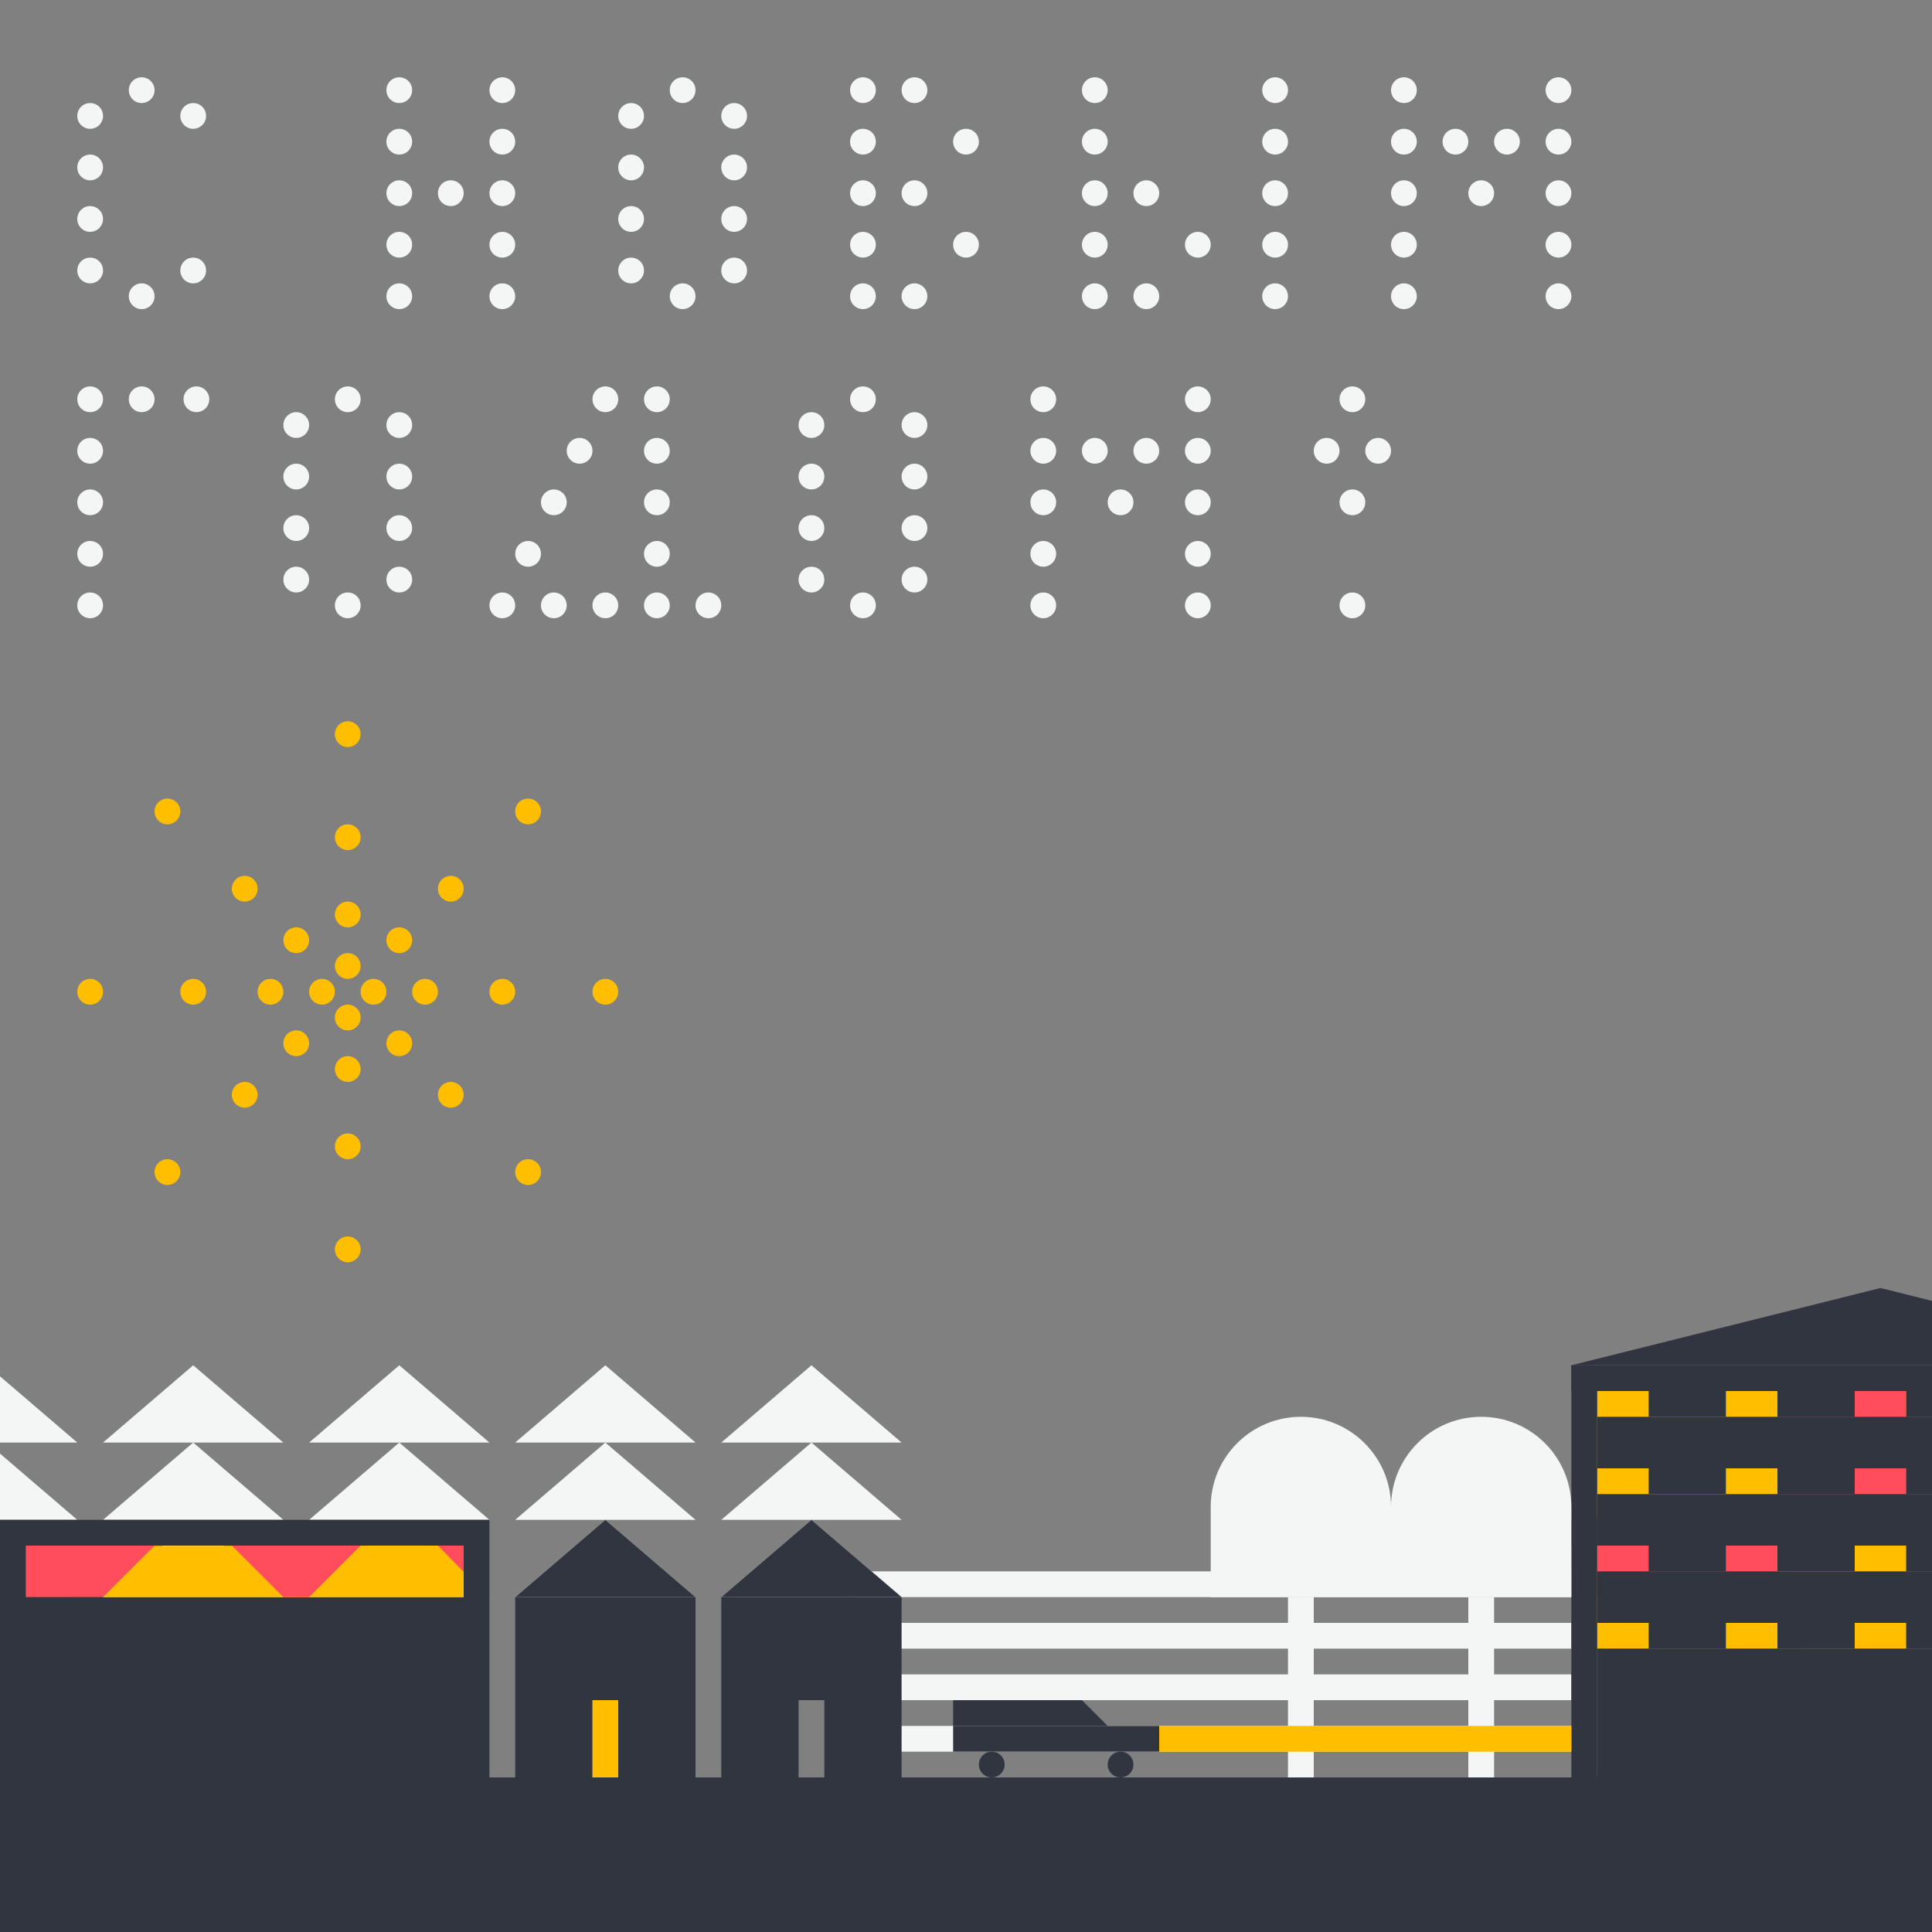 <?xml version="1.0" encoding="UTF-8"?>
<svg width="600px" height="600px" viewBox="0 0 600 600" version="1.1" xmlns="http://www.w3.org/2000/svg" xmlns:xlink="http://www.w3.org/1999/xlink" style="background: #2E6BE5;">
    <rect x="0" y="0" width="600" height="600" fill="#808080" stroke="none"/>
    <!-- Generator: Sketch 42 (36781) - http://www.bohemiancoding.com/sketch -->
    <title>Illustration/Flamp-NY</title>
    <desc>Created with Sketch.</desc>
    <defs></defs>
    <g id="Page-1" stroke="none" stroke-width="1" fill="none" fill-rule="evenodd">
        <g id="Illustration/Flamp-NY">
            <circle id="Oval" fill="#F4F5F5" cx="44" cy="28" r="4"></circle>
            <circle id="Oval-Copy-14" fill="#F4F5F5" cx="212" cy="28" r="4"></circle>
            <circle id="Oval-Copy-21" fill="#F4F5F5" cx="108" cy="124" r="4"></circle>
            <circle id="Oval-Copy-60" fill="#F4F5F5" cx="268" cy="124" r="4"></circle>
            <circle id="Oval-Copy-7" fill="#F4F5F5" cx="124" cy="28" r="4"></circle>
            <circle id="Oval-Copy-49" fill="#F4F5F5" cx="28" cy="124" r="4"></circle>
            <circle id="Oval-Copy-40" fill="#F4F5F5" cx="436" cy="28" r="4"></circle>
            <circle id="Oval-Copy-77" fill="#F4F5F5" cx="324" cy="124" r="4"></circle>
            <circle id="Oval-Copy-31" fill="#F4F5F5" cx="396" cy="28" r="4"></circle>
            <circle id="Oval-Copy-22" fill="#F4F5F5" cx="268" cy="28" r="4"></circle>
            <circle id="Oval-Copy-11" fill="#F4F5F5" cx="156" cy="28" r="4"></circle>
            <circle id="Oval-Copy-41" fill="#F4F5F5" cx="484" cy="28" r="4"></circle>
            <circle id="Oval-Copy-78" fill="#F4F5F5" cx="372" cy="124" r="4"></circle>
            <circle id="Oval-Copy-86" fill="#F4F5F5" cx="420" cy="124" r="4"></circle>
            <circle id="Oval-Copy-32" fill="#F4F5F5" cx="340" cy="28" r="4"></circle>
            <circle id="Oval-Copy-23" fill="#F4F5F5" cx="284" cy="28" r="4"></circle>
            <circle id="Oval-Copy-8" fill="#F4F5F5" cx="124" cy="60" r="4"></circle>
            <circle id="Oval-Copy-92" fill="#F4F5F5" cx="124" cy="76" r="4"></circle>
            <circle id="Oval-Copy-94" fill="#F4F5F5" cx="156" cy="76" r="4"></circle>
            <circle id="Oval-Copy-93" fill="#F4F5F5" cx="124" cy="44" r="4"></circle>
            <circle id="Oval-Copy-95" fill="#F4F5F5" cx="156" cy="44" r="4"></circle>
            <circle id="Oval-Copy-50" fill="#F4F5F5" cx="28" cy="156" r="4"></circle>
            <circle id="Oval-Copy-42" fill="#F4F5F5" cx="436" cy="60" r="4"></circle>
            <circle id="Oval-Copy-79" fill="#F4F5F5" cx="324" cy="156" r="4"></circle>
            <circle id="Oval-Copy-33" fill="#F4F5F5" cx="396" cy="60" r="4"></circle>
            <circle id="Oval-Copy-24" fill="#F4F5F5" cx="268" cy="44" r="4"></circle>
            <circle id="Oval-Copy-30" fill="#F4F5F5" cx="268" cy="76" r="4"></circle>
            <circle id="Oval-Copy-12" fill="#F4F5F5" cx="156" cy="60" r="4"></circle>
            <circle id="Oval-Copy-52" fill="#F4F5F5" cx="61" cy="124" r="4"></circle>
            <circle id="Oval-Copy-67" fill="#F4F5F5" cx="188" cy="124" r="4"></circle>
            <circle id="Oval-Copy-68" fill="#F4F5F5" cx="204" cy="124" r="4"></circle>
            <circle id="Oval-Copy-73" fill="#F4F5F5" cx="204" cy="156" r="4"></circle>
            <circle id="Oval-Copy-88" fill="#F4F5F5" cx="204" cy="140" r="4"></circle>
            <circle id="Oval-Copy-43" fill="#F4F5F5" cx="484" cy="60" r="4"></circle>
            <circle id="Oval-Copy-80" fill="#F4F5F5" cx="372" cy="156" r="4"></circle>
            <circle id="Oval-Copy-89" fill="#F4F5F5" cx="428" cy="140" r="4"></circle>
            <circle id="Oval-Copy-34" fill="#F4F5F5" cx="340" cy="60" r="4"></circle>
            <circle id="Oval-Copy-100" fill="#F4F5F5" cx="340" cy="76" r="4"></circle>
            <circle id="Oval-Copy-102" fill="#F4F5F5" cx="396" cy="76" r="4"></circle>
            <circle id="Oval-Copy-104" fill="#F4F5F5" cx="484" cy="76" r="4"></circle>
            <circle id="Oval-Copy-121" fill="#F4F5F5" cx="372" cy="172" r="4"></circle>
            <circle id="Oval-Copy-127" fill="#F4F5F5" cx="420" cy="188" r="4"></circle>
            <g id="Group" transform="translate(24, 224)" fill="#FFBF00">
                <circle id="Oval-Copy-143" cx="68" cy="100" r="4"></circle>
                <circle id="Oval-Copy-144" cx="60" cy="84" r="4"></circle>
                <circle id="Oval-Copy-145" cx="68" cy="68" r="4"></circle>
                <circle id="Oval-Copy-146" cx="84" cy="60" r="4"></circle>
                <circle id="Oval-Copy-147" cx="108" cy="84" r="4"></circle>
                <circle id="Oval-Copy-148" cx="100" cy="68" r="4"></circle>
                <circle id="Oval-Copy-149" cx="100" cy="100" r="4"></circle>
                <circle id="Oval-Copy-160" cx="116" cy="116" r="4"></circle>
                <circle id="Oval-Copy-164" cx="116" cy="52" r="4"></circle>
                <circle id="Oval-Copy-166" cx="140" cy="28" r="4"></circle>
                <circle id="Oval-Copy-168" cx="28" cy="28" r="4"></circle>
                <circle id="Oval-Copy-163" cx="52" cy="52" r="4"></circle>
                <circle id="Oval-Copy-151" cx="84" cy="92" r="4"></circle>
                <circle id="Oval-Copy-152" cx="76" cy="84" r="4"></circle>
                <circle id="Oval-Copy-156" cx="84" cy="36" r="4"></circle>
                <circle id="Oval-Copy-157" cx="132" cy="84" r="4"></circle>
                <circle id="Oval-Copy-165" cx="164" cy="84" r="4"></circle>
                <circle id="Oval-Copy-158" cx="84" cy="132" r="4"></circle>
                <circle id="Oval-Copy-161" cx="84" cy="164" r="4"></circle>
                <circle id="Oval-Copy-167" cx="84" cy="4" r="4"></circle>
                <circle id="Oval-Copy-162" cx="140" cy="140" r="4"></circle>
                <circle id="Oval-Copy-155" cx="36" cy="84" r="4"></circle>
                <circle id="Oval-Copy-169" cx="4" cy="84" r="4"></circle>
                <circle id="Oval-Copy-153" cx="84" cy="76" r="4"></circle>
                <circle id="Oval-Copy-154" cx="92" cy="84" r="4"></circle>
                <circle id="Oval-Copy-150" cx="84" cy="108" r="4"></circle>
                <circle id="Oval-Copy-159" cx="52" cy="116" r="4"></circle>
                <circle id="Oval-Copy-170" cx="28" cy="140" r="4"></circle>
            </g>
            <circle id="Oval-Copy-106" fill="#F4F5F5" cx="436" cy="76" r="4"></circle>
            <circle id="Oval-Copy-122" fill="#F4F5F5" cx="324" cy="172" r="4"></circle>
            <circle id="Oval-Copy-101" fill="#F4F5F5" cx="340" cy="44" r="4"></circle>
            <circle id="Oval-Copy-103" fill="#F4F5F5" cx="396" cy="44" r="4"></circle>
            <circle id="Oval-Copy-105" fill="#F4F5F5" cx="484" cy="44" r="4"></circle>
            <circle id="Oval-Copy-123" fill="#F4F5F5" cx="372" cy="140" r="4"></circle>
            <circle id="Oval-Copy-128" fill="#F4F5F5" cx="412" cy="140" r="4"></circle>
            <circle id="Oval-Copy-129" fill="#F4F5F5" cx="420" cy="156" r="4"></circle>
            <circle id="Oval-Copy-107" fill="#F4F5F5" cx="436" cy="44" r="4"></circle>
            <circle id="Oval-Copy-124" fill="#F4F5F5" cx="324" cy="140" r="4"></circle>
            <circle id="Oval-Copy-25" fill="#F4F5F5" cx="300" cy="44" r="4"></circle>
            <circle id="Oval-Copy-10" fill="#F4F5F5" cx="140" cy="60" r="4"></circle>
            <circle id="Oval-Copy-53" fill="#F4F5F5" cx="44" cy="124" r="4"></circle>
            <circle id="Oval-Copy-108" fill="#F4F5F5" cx="28" cy="140" r="4"></circle>
            <circle id="Oval-Copy-109" fill="#F4F5F5" cx="28" cy="172" r="4"></circle>
            <circle id="Oval-Copy-115" fill="#F4F5F5" cx="180" cy="140" r="4"></circle>
            <circle id="Oval-Copy-125" fill="#F4F5F5" cx="172" cy="156" r="4"></circle>
            <circle id="Oval-Copy-116" fill="#F4F5F5" cx="164" cy="172" r="4"></circle>
            <circle id="Oval-Copy-44" fill="#F4F5F5" cx="452" cy="44" r="4"></circle>
            <circle id="Oval-Copy-81" fill="#F4F5F5" cx="340" cy="140" r="4"></circle>
            <circle id="Oval-Copy-48" fill="#F4F5F5" cx="468" cy="44" r="4"></circle>
            <circle id="Oval-Copy-82" fill="#F4F5F5" cx="356" cy="140" r="4"></circle>
            <circle id="Oval-Copy-47" fill="#F4F5F5" cx="460" cy="60" r="4"></circle>
            <circle id="Oval-Copy-83" fill="#F4F5F5" cx="348" cy="156" r="4"></circle>
            <circle id="Oval-Copy-26" fill="#F4F5F5" cx="284" cy="60" r="4"></circle>
            <circle id="Oval-Copy-99" fill="#F4F5F5" cx="268" cy="60" r="4"></circle>
            <circle id="Oval-Copy-35" fill="#F4F5F5" cx="356" cy="60" r="4"></circle>
            <circle id="Oval-Copy-9" fill="#F4F5F5" cx="124" cy="92" r="4"></circle>
            <circle id="Oval-Copy-51" fill="#F4F5F5" cx="28" cy="188" r="4"></circle>
            <circle id="Oval-Copy-66" fill="#F4F5F5" cx="156" cy="188" r="4"></circle>
            <circle id="Oval-Copy-74" fill="#F4F5F5" cx="204" cy="188" r="4"></circle>
            <circle id="Oval-Copy-117" fill="#F4F5F5" cx="172" cy="188" r="4"></circle>
            <circle id="Oval-Copy-126" fill="#F4F5F5" cx="188" cy="188" r="4"></circle>
            <circle id="Oval-Copy-70" fill="#F4F5F5" cx="220" cy="188" r="4"></circle>
            <circle id="Oval-Copy-87" fill="#F4F5F5" cx="204" cy="172" r="4"></circle>
            <circle id="Oval-Copy-45" fill="#F4F5F5" cx="436" cy="92" r="4"></circle>
            <circle id="Oval-Copy-84" fill="#F4F5F5" cx="324" cy="188" r="4"></circle>
            <circle id="Oval-Copy-36" fill="#F4F5F5" cx="396" cy="92" r="4"></circle>
            <circle id="Oval-Copy-27" fill="#F4F5F5" cx="268" cy="92" r="4"></circle>
            <circle id="Oval-Copy-29" fill="#F4F5F5" cx="284" cy="92" r="4"></circle>
            <circle id="Oval-Copy-38" fill="#F4F5F5" cx="356" cy="92" r="4"></circle>
            <circle id="Oval-Copy-13" fill="#F4F5F5" cx="156" cy="92" r="4"></circle>
            <circle id="Oval-Copy-46" fill="#F4F5F5" cx="484" cy="92" r="4"></circle>
            <circle id="Oval-Copy-85" fill="#F4F5F5" cx="372" cy="188" r="4"></circle>
            <circle id="Oval-Copy-37" fill="#F4F5F5" cx="340" cy="92" r="4"></circle>
            <circle id="Oval-Copy-28" fill="#F4F5F5" cx="300" cy="76" r="4"></circle>
            <circle id="Oval-Copy-39" fill="#F4F5F5" cx="372" cy="76" r="4"></circle>
            <circle id="Oval-Copy-5" fill="#F4F5F5" cx="44" cy="92" r="4"></circle>
            <circle id="Oval-Copy-15" fill="#F4F5F5" cx="212" cy="92" r="4"></circle>
            <circle id="Oval-Copy-54" fill="#F4F5F5" cx="108" cy="188" r="4"></circle>
            <circle id="Oval-Copy-61" fill="#F4F5F5" cx="268" cy="188" r="4"></circle>
            <circle id="Oval-Copy-2" fill="#F4F5F5" cx="60" cy="36" r="4"></circle>
            <circle id="Oval-Copy-16" fill="#F4F5F5" cx="228" cy="36" r="4"></circle>
            <circle id="Oval-Copy-55" fill="#F4F5F5" cx="124" cy="132" r="4"></circle>
            <circle id="Oval-Copy-62" fill="#F4F5F5" cx="284" cy="132" r="4"></circle>
            <circle id="Oval-Copy-6" fill="#F4F5F5" cx="60" cy="84" r="4"></circle>
            <circle id="Oval-Copy-17" fill="#F4F5F5" cx="228" cy="84" r="4"></circle>
            <circle id="Oval-Copy-56" fill="#F4F5F5" cx="124" cy="180" r="4"></circle>
            <circle id="Oval-Copy-63" fill="#F4F5F5" cx="284" cy="180" r="4"></circle>
            <circle id="Oval-Copy" fill="#F4F5F5" cx="28" cy="36" r="4"></circle>
            <circle id="Oval-Copy-18" fill="#F4F5F5" cx="196" cy="36" r="4"></circle>
            <circle id="Oval-Copy-57" fill="#F4F5F5" cx="92" cy="132" r="4"></circle>
            <circle id="Oval-Copy-72" fill="#F4F5F5" cx="252" cy="132" r="4"></circle>
            <circle id="Oval-Copy-3" fill="#F4F5F5" cx="28" cy="68" r="4"></circle>
            <circle id="Oval-Copy-91" fill="#F4F5F5" cx="28" cy="52" r="4"></circle>
            <circle id="Oval-Copy-19" fill="#F4F5F5" cx="196" cy="52" r="4"></circle>
            <circle id="Oval-Copy-58" fill="#F4F5F5" cx="92" cy="148" r="4"></circle>
            <circle id="Oval-Copy-75" fill="#F4F5F5" cx="252" cy="148" r="4"></circle>
            <circle id="Oval-Copy-97" fill="#F4F5F5" cx="228" cy="52" r="4"></circle>
            <circle id="Oval-Copy-110" fill="#F4F5F5" cx="124" cy="148" r="4"></circle>
            <circle id="Oval-Copy-118" fill="#F4F5F5" cx="284" cy="148" r="4"></circle>
            <circle id="Oval-Copy-96" fill="#F4F5F5" cx="196" cy="68" r="4"></circle>
            <circle id="Oval-Copy-111" fill="#F4F5F5" cx="92" cy="164" r="4"></circle>
            <circle id="Oval-Copy-119" fill="#F4F5F5" cx="252" cy="164" r="4"></circle>
            <circle id="Oval-Copy-98" fill="#F4F5F5" cx="228" cy="68" r="4"></circle>
            <circle id="Oval-Copy-112" fill="#F4F5F5" cx="124" cy="164" r="4"></circle>
            <circle id="Oval-Copy-120" fill="#F4F5F5" cx="284" cy="164" r="4"></circle>
            <circle id="Oval-Copy-4" fill="#F4F5F5" cx="28" cy="84" r="4"></circle>
            <circle id="Oval-Copy-20" fill="#F4F5F5" cx="196" cy="84" r="4"></circle>
            <circle id="Oval-Copy-59" fill="#F4F5F5" cx="92" cy="180" r="4"></circle>
            <circle id="Oval-Copy-76" fill="#F4F5F5" cx="252" cy="180" r="4"></circle>
            <g id="Page-1" transform="translate(264, 488)" fill="#F4F5F5">
                <polygon id="Fill-1" points="0 56 224 56 224 48 0 48"></polygon>
                <polygon id="Fill-2" points="0 40 224 40 224 32 0 32"></polygon>
                <polygon id="Fill-3" points="0 24 224 24 224 16.001 0 16.001"></polygon>
                <polygon id="Fill-4" points="0 8 224 8 224 0 0 0"></polygon>
            </g>
            <g id="Group-3" transform="translate(-32, 424)" fill="#F4F5F5">
                <polygon id="Fill-7" points="312 48 256 48 284 24"></polygon>
                <polygon id="Fill-8" points="284 0 256 24 312 24"></polygon>
                <polygon id="Fill-9" points="256 72 312 72 284 48"></polygon>
                <polygon id="Fill-10" points="248 48 192 48 220 24"></polygon>
                <polygon id="Fill-11" points="220 0 192 24 248 24"></polygon>
                <polygon id="Fill-12" points="192 72 248 72 220 48"></polygon>
                <polygon id="Fill-13" points="184 48 128 48 156 24"></polygon>
                <polygon id="Fill-14" points="156 0 127.999 24 184 24"></polygon>
                <polygon id="Fill-15" points="128 72 184.001 72 156.001 48"></polygon>
                <polygon id="Fill-16" points="120 48 64 48 92 24"></polygon>
                <polygon id="Fill-17" points="92 0 64 24 120 24"></polygon>
                <polygon id="Fill-18" points="64 72 120 72 92 48"></polygon>
                <polygon id="Fill-19" points="0 48 56 48 28 24.001"></polygon>
                <polygon id="Fill-20" points="28 0 -0 24 56 24"></polygon>
                <polygon id="Fill-21" points="0 72 56 72 28 48"></polygon>
                <polygon id="Fill-19-Copy" points="0 96 56 96 28 72.001"></polygon>
                <polygon id="Fill-20-Copy" points="28 48 -0 72 56 72"></polygon>
                <polygon id="Fill-21-Copy" points="0 120 56 120 28 96"></polygon>
            </g>
            <g id="Page-1" transform="translate(328, 540) scale(-1, 1) translate(-328, -540) translate(296, 528)" fill="#303540">
                <polygon id="Fill-1" points="0 16 64 16 64 8 0 8"></polygon>
                <polygon id="Fill-2" points="24 -0 16 8 64 8 64 -0"></polygon>
                <g id="Group-7" transform="translate(8, 16)">
                    <path d="M8,4 C8,6.209 6.209,8 4,8 C1.791,8 0,6.209 0,4 C0,1.791 1.791,0 4,0 C6.209,0 8,1.791 8,4" id="Fill-3"></path>
                    <path d="M48,4 C48,6.209 46.209,8 44,8 C41.791,8 40,6.209 40,4 C40,1.791 41.791,0 44,0 C46.209,0 48,1.791 48,4" id="Fill-5"></path>
                </g>
            </g>
            <g id="Group-2" transform="translate(0, 472)" fill="#303540">
                <g id="Page-1" transform="translate(224, 0)">
                    <polygon id="Fill-1" points="0 80 24 80 24 56 0 56"></polygon>
                    <polygon id="Fill-2" points="32 80 55.999 80 55.999 56 32 56"></polygon>
                    <polygon id="Fill-3" points="0 56 56 56 56 24.001 0 24.001"></polygon>
                    <polygon id="Fill-4" points="28 -0 -0 24 56 24"></polygon>
                </g>
                <g id="Page-1-Copy" transform="translate(160, 0)">
                    <polygon id="Fill-1" points="0 80 24 80 24 56 0 56"></polygon>
                    <polygon id="Fill-2" points="32 80 55.999 80 55.999 56 32 56"></polygon>
                    <polygon id="Fill-3" points="0 56 56 56 56 24.001 0 24.001"></polygon>
                    <polygon id="Fill-4" points="28 -0 -0 24 56 24"></polygon>
                </g>
                <path d="M0,80 L152,80 L152,0 L0,0 L0,80 Z M32,24 L144,24 L144,8 L32,8 L32,24 Z" id="Page-1"></path>
            </g>
            <rect id="Rectangle-3" fill="#303540" x="0" y="552" width="600" height="48"></rect>
            <polygon id="Fill-1-Copy-9" fill="#FFBF00" points="496 512 576 512 576 432 496 432"></polygon>
            <polygon id="Fill-1-Copy-12" fill="#FFBF00" points="560 512 592 512 592 464 560 464"></polygon>
            <polygon id="Fill-1-Copy-16" fill="#FFBF00" points="560 448 592 448 592 432 560 432"></polygon>
            <polygon id="Fill-1-Copy-8" fill="#FF4D5B" points="552 480 592 480 592 432 552 432"></polygon>
            <polygon id="Fill-1" fill="#303540" points="496 456 672 456 672 440 496 440"></polygon>
            <polygon id="Fill-1-Copy-7" fill="#FF4D5B" points="496 496 552 496 552 480 496 480"></polygon>
            <g id="Group-6" transform="translate(8, 480)">
                <polygon id="Fill-1-Copy-15" fill="#FFBF00" points="24 16 136 16 136 0 24 0.087"></polygon>
                <polygon id="Fill-1-Copy-14" fill="#FF4D5B" points="0 16 24 15.984 40 0 0 0"></polygon>
                <polygon id="Fill-1-Copy-17" fill="#FF4D5B" transform="translate(84, 8) scale(-1, 1) translate(-84, -8) " points="80 16 88 15.984 104 0 64 0"></polygon>
                <polygon id="Fill-1-Copy-18" fill="#FF4D5B" transform="translate(132, 4.082) scale(-1, 1) translate(-132, -4.082) " points="128 8.163 136 0 128 0"></polygon>
            </g>
            <polygon id="Fill-2" fill="#303540" points="512 440 536 440 536 432 512 432"></polygon>
            <polygon id="Fill-3" fill="#303540" points="512 464 536 464 536 456 512 456"></polygon>
            <polygon id="Fill-4" fill="#303540" points="552 440 576 440 576 432 552 432"></polygon>
            <polygon id="Fill-5" fill="#303540" points="552 464 576 464 576 456 552 456"></polygon>
            <polygon id="Fill-10" fill="#303540" points="496 480 671.999 480 671.999 464 496 464"></polygon>
            <polygon id="Fill-11" fill="#303540" points="488 480 496 480 496 424 488 424"></polygon>
            <polygon id="Fill-1-Copy" fill="#303540" points="496 504 672 504 672 488 496 488"></polygon>
            <polygon id="Fill-2-Copy" fill="#303540" points="512 488 536 488 536 480 512 480"></polygon>
            <polygon id="Fill-3-Copy" fill="#303540" points="512 512 536 512 536 504 512 504"></polygon>
            <polygon id="Fill-4-Copy" fill="#303540" points="552 488 576 488 576 480 552 480"></polygon>
            <polygon id="Fill-5-Copy" fill="#303540" points="552 512 576 512 576 504 552 504"></polygon>
            <polygon id="Fill-10-Copy" fill="#303540" points="496 528 671.999 528 671.999 512 496 512"></polygon>
            <polygon id="Fill-10-Copy-2" fill="#303540" points="488 552 496 552 496 528 488 528"></polygon>
            <polygon id="Fill-10-Copy-3" fill="#303540" points="496 552 600 552 600 528 496 528"></polygon>
            <polygon id="Fill-11-Copy" fill="#303540" points="488 528 496 528 496 472 488 472"></polygon>
            <polygon id="Fill-13" fill="#303540" points="488 432 672 432 672 424 488 424"></polygon>
            <polygon id="Fill-14" fill="#303540" points="584 400 488 424 679.999 424"></polygon>
            <g id="Group-4" transform="translate(432, 440)" fill="#F4F5F5">
                <polygon id="Fill-1" points="24 112 32 112 32 56 24 56"></polygon>
                <polygon id="Fill-2" points="0 56 56 56 56 28 0 28"></polygon>
                <path d="M0,28 C0,12.536 12.536,0 28,0 C43.464,0 56,12.536 56,28 L0,28 Z" id="Fill-7"></path>
            </g>
            <g id="Group-4-Copy" transform="translate(376, 440)" fill="#F4F5F5">
                <polygon id="Fill-1" points="24 112 32 112 32 56 24 56"></polygon>
                <polygon id="Fill-2" points="0 56 56 56 56 28 0 28"></polygon>
                <path d="M0,28 C0,12.536 12.536,0 28,0 C43.464,0 56,12.536 56,28 L0,28 Z" id="Fill-7"></path>
            </g>
            <polygon id="Fill-1-Copy-11" fill="#FFBF00" points="184 552 192 552 192 528 184 528"></polygon>
            <polygon id="Fill-1-Copy-13" fill="#FFBF00" points="360 544 488 544 488 536 360 536"></polygon>
            <polygon id="Fill-6" fill="#303540" points="592 440 616 440 616 432 592 432"></polygon>
            <polygon id="Fill-7" fill="#303540" points="592 464 616 464 616 456 592 456"></polygon>
            <polygon id="Fill-6-Copy" fill="#303540" points="592 488 616 488 616 480 592 480"></polygon>
            <polygon id="Fill-7-Copy" fill="#303540" points="592 512 616 512 616 504 592 504"></polygon>
        </g>
    </g>
</svg>